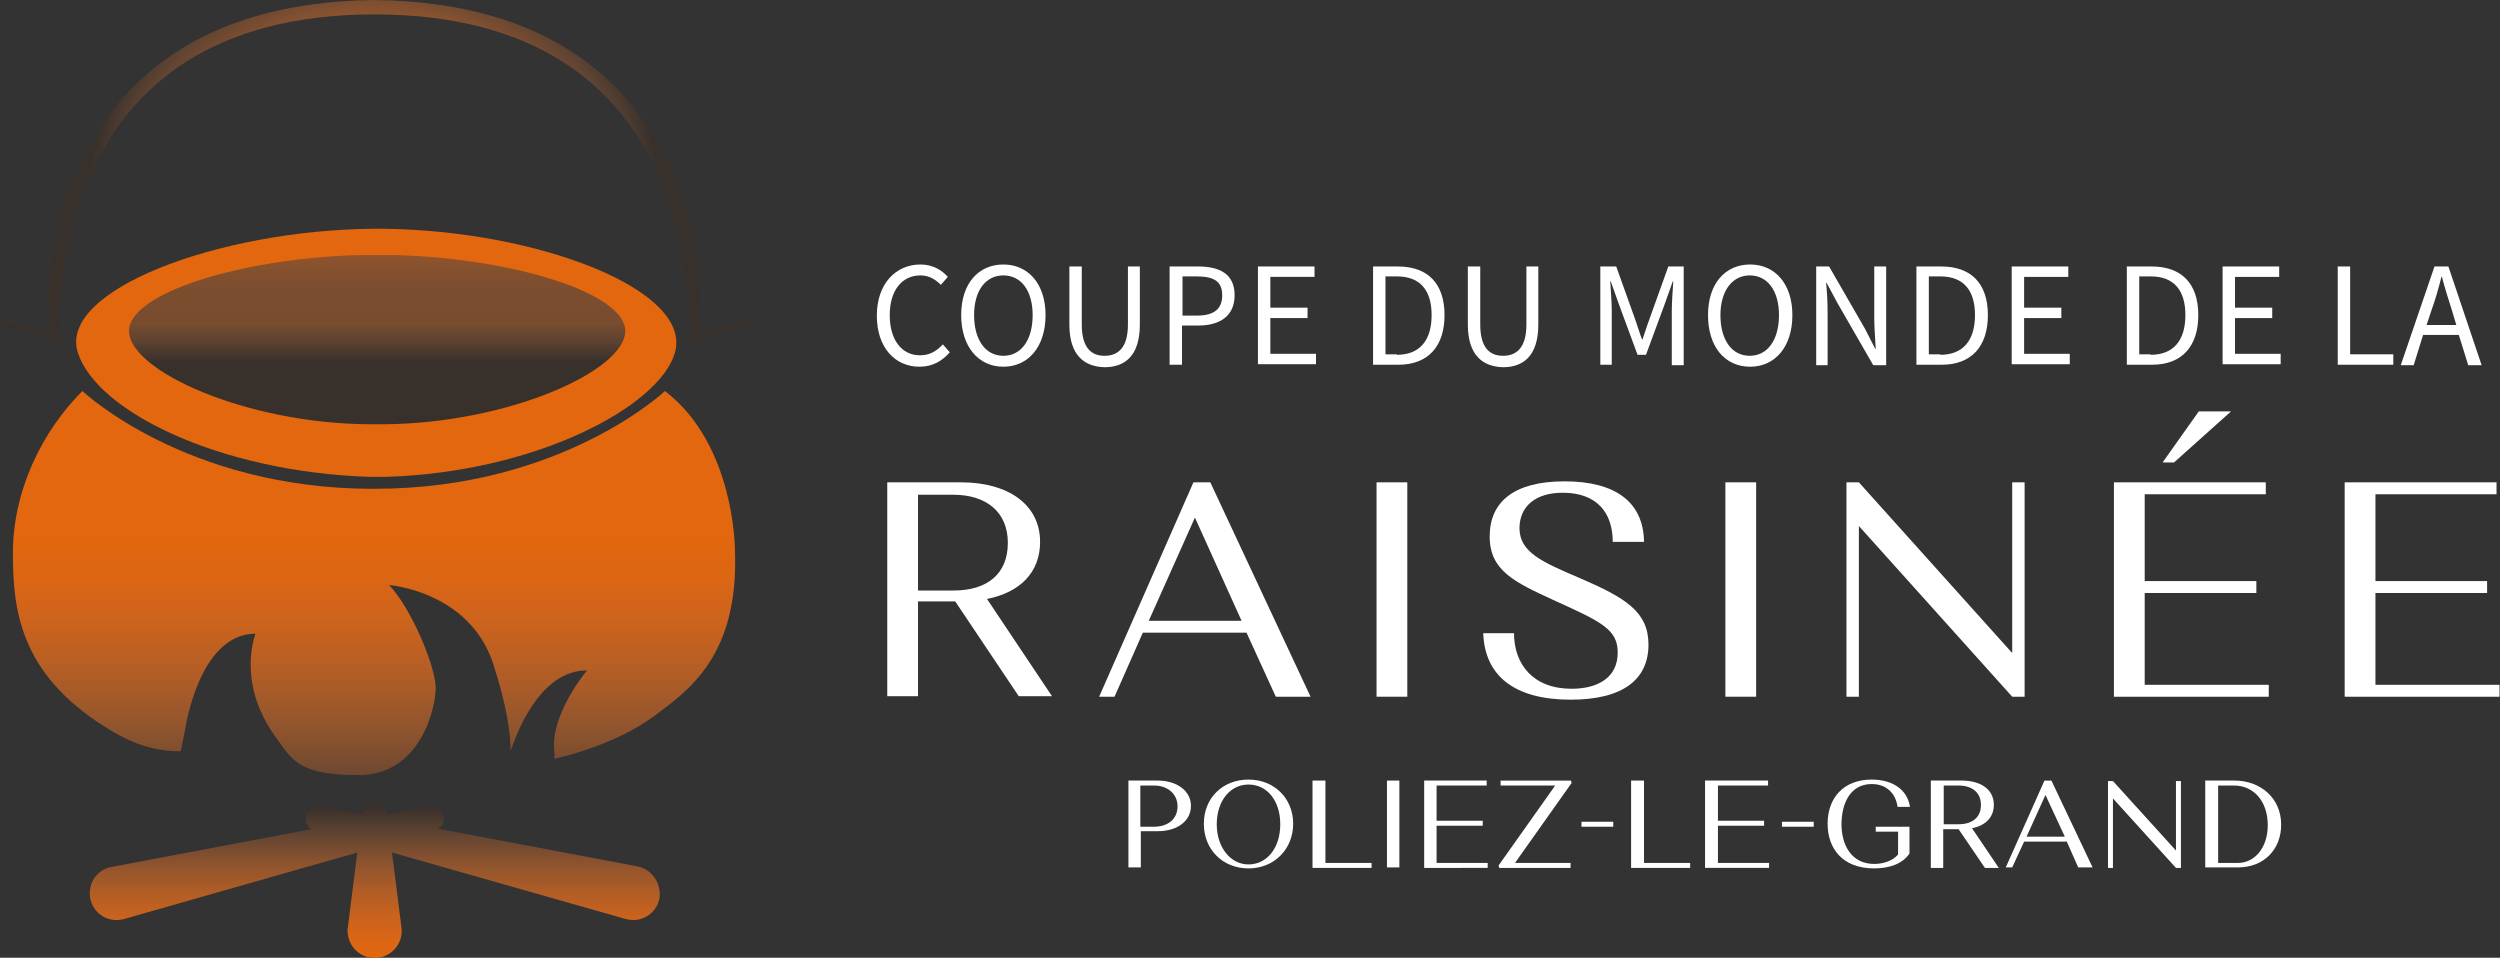 <?xml version="1.0" encoding="utf-8"?>
<!-- Generator: Adobe Illustrator 22.1.0, SVG Export Plug-In . SVG Version: 6.00 Build 0)  -->
<svg version="1.1" id="Calque_1" xmlns="http://www.w3.org/2000/svg" xmlns:xlink="http://www.w3.org/1999/xlink" x="0px" y="0px"
	 viewBox="0 0 503.8 193" style="enable-background:new 0 0 503.8 193;" xml:space="preserve">
<rect x="0" y="0" width="503.8" height="193" fill="#333333" stroke="none"/>
<style type="text/css">
	.st0{fill:#FFFFFF;}
	.st1{fill:url(#SVGID_1_);}
	.st2{fill:url(#SVGID_2_);}
	.st3{fill:url(#SVGID_3_);}
	.st4{fill:#E2670E;}
	.st5{fill:url(#SVGID_4_);}
</style>
<g>
	<g>
		<g>
			<path class="st0" d="M178.8,97.2h14.9c9.5,0,15.9,4.5,15.9,12c0,6.2-4.1,10.2-10.7,11.5l13.1,19.6h-6.7l-12.8-19.1H185v19.1h-6.2
				V97.2z M185,99.7v19.3h7.2c6.7,0,10.9-3.3,10.9-9.6c0-6.2-4.3-9.7-11-9.7H185z"/>
			<path class="st0" d="M251.2,127.5h-20.9l-5.7,12.9h-3.1l19-43.2h3.4l20.2,43.2h-7L251.2,127.5z M231.5,125.1h18.7l-9.4-20.8
				L231.5,125.1z"/>
			<path class="st0" d="M277.4,97.2h6.2v43.2h-6.2V97.2z"/>
			<path class="st0" d="M318.6,116.6c9,3.9,13.6,6.7,13.6,13.3c0,7-5.1,11.1-15.7,11.1c-11.3,0-17.3-4.8-17.6-13.4h6.2
				c0,6.2,3.8,11.2,11.6,11.2c5.1,0,9.3-2.1,9.3-7.3c0-4.7-3.3-6.2-13-10.6c-7.8-3.6-12.8-5.9-12.8-12.8c0-6.9,4.8-11.1,15.1-11.1
				c10.4,0,15.9,4.3,16,12.2H325c0-6-3.3-9.8-9.8-9.9c-5.7-0.1-9,2.7-9,7.2C306.3,111.3,310.6,113.2,318.6,116.6z"/>
			<path class="st0" d="M347.7,97.2h6.2v43.2h-6.2V97.2z"/>
			<path class="st0" d="M374.6,140.4h-2.5V97.2h2.5l30.9,34.4V97.2h2.5v43.2h-2.5l-30.9-34.4V140.4z"/>
			<path class="st0" d="M426.1,97.2h30.5v2.4h-24.4v17.5h22.5v2.4h-22.5V138h25v2.4h-31.2V97.2z M435.8,93.2l7.3-10.3h6.5
				l-11.5,10.3H435.8z"/>
			<path class="st0" d="M472.6,97.2h30.5v2.4h-24.4v17.5h22.5v2.4h-22.5V138h25v2.4h-31.2V97.2z"/>
		</g>
	</g>
</g>
<g>
	<g>
		<path class="st0" d="M227.3,157.3h6c3.9,0,6.7,2.1,6.7,5.1c0,3.1-2.8,5.1-6.7,5.1h-3.4v7.3h-2.5V157.3z M229.8,158.3v8.3h2.8
			c2.8,0,4.7-1.6,4.7-4.1s-2-4.2-4.7-4.2H229.8z"/>
		<path class="st0" d="M251.6,157.1c5.2,0,9,3.8,9,8.9s-3.8,9-9,9s-9-3.8-9-9S246.4,157.1,251.6,157.1z M251.6,174.2
			c3.7,0,6.4-3.3,6.4-8.1s-2.7-8-6.4-8c-3.7,0-6.4,3.3-6.4,8S248,174.2,251.6,174.2z"/>
		<path class="st0" d="M264.6,157.3h2.5v16.6h9.3v1h-11.9V157.3z"/>
		<path class="st0" d="M279.5,157.3h2.5v17.5h-2.5V157.3z"/>
		<path class="st0" d="M287,157.3h12.6v1h-10.1v7.1h9.3v1h-9.3v7.5h10.3v1H287V157.3z"/>
		<path class="st0" d="M313.4,158.3h-11v-1h14.2l0.1,0.5l-11.4,16.1h11.2v1h-14.4l-0.1-0.5L313.4,158.3z"/>
		<path class="st0" d="M318.7,166.6v-1h6.4v1H318.7z"/>
		<path class="st0" d="M328.8,157.3h2.5v16.6h9.3v1h-11.9V157.3z"/>
		<path class="st0" d="M343.7,157.3h12.6v1h-10.1v7.1h9.3v1h-9.3v7.5h10.3v1h-12.9V157.3z"/>
		<path class="st0" d="M359.1,166.6v-1h6.4v1H359.1z"/>
		<path class="st0" d="M377.7,166.6h7.1v5.4c-1.4,2.1-4.1,3-7.1,3c-6.5,0-9.4-4.1-9.4-9c0-5.1,3.1-8.9,8.9-8.9
			c3.8,0,7.1,1.7,7.7,5.5h-2.5c-0.4-2.8-2.3-4.6-5.2-4.6c-4.4,0-6.1,4-6.1,8.1c0,4.2,2,8,6.6,8c1.8,0,3.7-0.6,4.8-1.9v-4.6h-4.5
			V166.6z"/>
		<path class="st0" d="M389.2,157.3h6.1c3.9,0,6.5,1.8,6.5,4.9c0,2.5-1.7,4.2-4.4,4.7l5.4,8h-2.8l-5.3-7.8h-3.1v7.8h-2.5V157.3z
			 M391.7,158.3v7.8h3c2.8,0,4.5-1.4,4.5-3.9s-1.8-3.9-4.5-3.9H391.7z"/>
		<path class="st0" d="M416.5,169.6h-8.6l-2.4,5.2h-1.3l7.8-17.5h1.4l8.3,17.5h-2.9L416.5,169.6z M408.4,168.6h7.7l-3.9-8.4
			L408.4,168.6z"/>
		<path class="st0" d="M425.8,174.9h-1v-17.5h1l12.7,14v-14h1v17.5h-1l-12.7-14V174.9z"/>
		<path class="st0" d="M444.5,157.3h5.8c5.2,0,9.4,3.5,9.4,8.9c0,4.9-3.4,8.6-8.7,8.6h-6.6V157.3z M447,158.3v15.6h4
			c3.3,0,6-3,6-7.6c0-4.9-2.9-8-6.8-8H447z"/>
	</g>
</g>
<g>
	<g>
		<path class="st0" d="M176.7,63.6c0-6.4,3.8-10.3,8.8-10.3c2.4,0,4.3,1.1,5.5,2.5l-1.4,1.6c-1.1-1.1-2.4-1.9-4.1-1.9
			c-3.8,0-6.2,3.1-6.2,8c0,5,2.4,8.1,6.1,8.1c1.9,0,3.3-0.8,4.6-2.2l1.4,1.6c-1.6,1.8-3.5,2.9-6.1,2.9
			C180.4,73.9,176.7,70.1,176.7,63.6z"/>
		<path class="st0" d="M193.7,63.5c0-6.4,3.5-10.2,8.5-10.2c5,0,8.5,3.9,8.5,10.2c0,6.4-3.5,10.4-8.5,10.4
			C197.2,73.9,193.7,69.9,193.7,63.5z M208.1,63.5c0-4.9-2.3-8-5.9-8s-5.9,3.1-5.9,8c0,5,2.3,8.2,5.9,8.2S208.1,68.5,208.1,63.5z"/>
		<path class="st0" d="M215.5,65.4V53.7h2.5v11.7c0,4.8,2,6.3,4.6,6.3c2.6,0,4.7-1.5,4.7-6.3V53.7h2.4v11.7c0,6.4-3.1,8.6-7.1,8.6
			C218.6,73.9,215.5,71.7,215.5,65.4z"/>
		<path class="st0" d="M235.7,53.7h5.7c4.4,0,7.4,1.5,7.4,5.8c0,4.2-3,6.1-7.3,6.1h-3.3v7.9h-2.5V53.7z M241.2,63.6
			c3.4,0,5.1-1.3,5.1-4.1c0-2.9-1.8-3.8-5.2-3.8h-2.8v7.9H241.2z"/>
		<path class="st0" d="M253.5,53.7h11.4v2.1H256v6.2h7.5v2.1H256v7.2h9.2v2.1h-11.7V53.7z"/>
		<path class="st0" d="M276.7,53.7h5c6.1,0,9.4,3.5,9.4,9.8c0,6.3-3.3,10-9.3,10h-5.1V53.7z M281.5,71.5c4.6,0,7-2.9,7-8
			c0-5-2.3-7.8-7-7.8h-2.3v15.7H281.5z"/>
		<path class="st0" d="M295.8,65.4V53.7h2.5v11.7c0,4.8,2,6.3,4.6,6.3c2.6,0,4.7-1.5,4.7-6.3V53.7h2.4v11.7c0,6.4-3.1,8.6-7.1,8.6
			C298.9,73.9,295.8,71.7,295.8,65.4z"/>
		<path class="st0" d="M322.7,53.7h3l3.8,10.6c0.5,1.4,0.9,2.8,1.4,4.1h0.1c0.5-1.4,0.9-2.8,1.4-4.1l3.8-10.6h3.1v19.9h-2.4V62.6
			c0-1.8,0.2-4.1,0.3-5.9h-0.1l-1.6,4.5l-3.8,10.3h-1.7l-3.8-10.3l-1.6-4.5h-0.1c0.1,1.8,0.3,4.1,0.3,5.9v10.9h-2.3V53.7z"/>
		<path class="st0" d="M344.2,63.5c0-6.4,3.5-10.2,8.5-10.2c5,0,8.5,3.9,8.5,10.2c0,6.4-3.5,10.4-8.5,10.4
			C347.6,73.9,344.2,69.9,344.2,63.5z M358.5,63.5c0-4.9-2.3-8-5.9-8c-3.5,0-5.9,3.1-5.9,8c0,5,2.3,8.2,5.9,8.2
			C356.2,71.7,358.5,68.5,358.5,63.5z"/>
		<path class="st0" d="M366,53.7h2.6l7.2,12.5l2.1,4.1h0.1c-0.1-2-0.3-4.2-0.3-6.3V53.7h2.4v19.9h-2.6l-7.2-12.5l-2.2-4.1h-0.1
			c0.2,2,0.3,4.1,0.3,6.2v10.4H366V53.7z"/>
		<path class="st0" d="M386.2,53.7h5c6.1,0,9.4,3.5,9.4,9.8c0,6.3-3.3,10-9.3,10h-5.1V53.7z M391,71.5c4.6,0,7-2.9,7-8
			c0-5-2.3-7.8-7-7.8h-2.3v15.7H391z"/>
		<path class="st0" d="M405.4,53.7h11.4v2.1h-8.9v6.2h7.5v2.1h-7.5v7.2h9.2v2.1h-11.7V53.7z"/>
		<path class="st0" d="M428.6,53.7h5c6.1,0,9.4,3.5,9.4,9.8c0,6.3-3.3,10-9.3,10h-5.1V53.7z M433.4,71.5c4.6,0,7-2.9,7-8
			c0-5-2.3-7.8-7-7.8h-2.3v15.7H433.4z"/>
		<path class="st0" d="M447.9,53.7h11.4v2.1h-8.9v6.2h7.5v2.1h-7.5v7.2h9.2v2.1h-11.7V53.7z"/>
		<path class="st0" d="M471.1,53.7h2.5v17.7h8.7v2.1h-11.2V53.7z"/>
		<path class="st0" d="M490.6,53.7h2.8l6.7,19.9h-2.7l-1.9-6.1h-7.2l-1.9,6.1h-2.6L490.6,53.7z M489,65.5h6l-0.9-3
			c-0.7-2.2-1.4-4.4-2-6.7h-0.1c-0.6,2.3-1.2,4.5-2,6.7L489,65.5z"/>
	</g>
</g>
<linearGradient id="SVGID_1_" gradientUnits="userSpaceOnUse" x1="75.449" y1="170.354" x2="75.449" y2="108.564">
	<stop  offset="0" style="stop-color:#38302B"/>
	<stop  offset="0.185" style="stop-color:#644532"/>
	<stop  offset="0.372" style="stop-color:#8E542E"/>
	<stop  offset="0.552" style="stop-color:#B15D26"/>
	<stop  offset="0.722" style="stop-color:#CB631D"/>
	<stop  offset="0.875" style="stop-color:#DC6614"/>
	<stop  offset="1" style="stop-color:#E2670E"/>
</linearGradient>
<path class="st1" d="M132.1,144.1c6.5-4.9,16.9-11.9,16-33.4c0,0,0-21.1-14.1-31.9c0,0-20.8,19.7-58.5,19.7h-0.4
	c-37.7,0-58.5-19.7-58.5-19.7c-8.1,8.1-14,20-14,32.7c0,11.4,1.4,24.2,18.6,35c5.3,3.4,9.9,4.9,15.2,4.9l0.9-4.3
	c0,0,2.7-19.4,14.2-19.4c0,0-4,9.8,4.1,20.9c3.3,4.5,4.4,7.6,16.7,7.6s15.5-13.3,15.5-17.6c0-4.3-5-16.2-9.4-20.7
	c0,0,16.2,1.2,21,15.9c2.9,8.9,3.5,14.5,3.5,17.5c2-5.9,6.8-16.2,15.4-16.2c0,0-7.5,8.9-6.6,16.4c0.1,0.5,0.1,1,0,1.4
	C111.7,152.9,123.6,150.5,132.1,144.1z"/>
<linearGradient id="SVGID_2_" gradientUnits="userSpaceOnUse" x1="75.454" y1="162.664" x2="75.454" y2="193.704">
	<stop  offset="0" style="stop-color:#38302B"/>
	<stop  offset="0.185" style="stop-color:#644532"/>
	<stop  offset="0.372" style="stop-color:#8E542E"/>
	<stop  offset="0.552" style="stop-color:#B15D26"/>
	<stop  offset="0.722" style="stop-color:#CB631D"/>
	<stop  offset="0.875" style="stop-color:#DC6614"/>
	<stop  offset="1" style="stop-color:#E2670E"/>
</linearGradient>
<path class="st2" d="M128.5,174.6L88.3,167c0.8-0.5,1.3-1.5,1.1-2.5c-0.3-1.3-1.5-2.2-2.9-2l-8.5,1.6l0-0.2c-0.1-1.1-1-2-2.2-2.2
	c-1.4-0.2-2.6,0.8-2.8,2.2l0,0.2l-8.5-1.6c-1.2-0.2-2.5,0.5-2.8,1.8c-0.3,1.1,0.1,2.2,1,2.8l-40.2,7.6c-0.2,0-0.3,0.1-0.5,0.1
	c-2.9,0.8-4.5,3.8-3.7,6.7c0.8,2.9,3.8,4.5,6.7,3.7L72,171.8l-1.9,15.1c-0.1,0.4-0.1,0.9,0,1.4c0.4,3,3.1,5.1,6.1,4.7
	c3-0.4,5.1-3.1,4.7-6.1l-1.9-15.1l47.1,13.4c0.2,0,0.3,0.1,0.5,0.1c2.9,0.6,5.8-1.4,6.3-4.3C133.3,178,131.4,175.2,128.5,174.6z"/>
<linearGradient id="SVGID_3_" gradientUnits="userSpaceOnUse" x1="75.999" y1="72.969" x2="75.999" y2="44.665">
	<stop  offset="0" style="stop-color:#38302B"/>
	<stop  offset="0.15" style="stop-color:#5D4231"/>
	<stop  offset="0.272" style="stop-color:#784C2F"/>
	<stop  offset="0.519" style="stop-color:#7B4D2F"/>
	<stop  offset="0.653" style="stop-color:#83502E"/>
	<stop  offset="0.759" style="stop-color:#91542C"/>
	<stop  offset="0.852" style="stop-color:#A75A28"/>
	<stop  offset="0.933" style="stop-color:#C26120"/>
	<stop  offset="1" style="stop-color:#E2670E"/>
</linearGradient>
<ellipse class="st3" cx="76" cy="69" rx="54.7" ry="18.4"/>
<path class="st4" d="M77.7,96.1c30.3-0.9,55.2-14.2,58.3-25c3.7-12.7-27.8-24.7-58.9-25c0,0,0,0,0,0s0,0,0,0c-0.3,0-0.5,0-0.8,0l0,0
	c-0.1,0-0.2,0-0.2,0c-0.1,0-0.2,0-0.2,0l0,0c-0.3,0-0.5,0-0.8,0c0,0,0,0,0,0s0,0,0,0c-31.1,0.3-63.5,12.4-59.4,25
	c3.8,11.8,28.5,24,58.8,25H77.7z M79.8,51.4c23.8,0.7,46.2,7.7,46.2,15.3c0,8-23.5,18.6-48.6,18.8h-2.8C49.6,85.4,26,74.7,26,66.7
	c0-7.6,22.4-14.6,46.2-15.3C73.3,51.4,79.8,51.4,79.8,51.4z"/>
<radialGradient id="SVGID_4_" cx="-630.219" cy="34.516" r="48.41" gradientTransform="matrix(1.275 0 0 1 878.913 0)" gradientUnits="userSpaceOnUse">
	<stop  offset="0" style="stop-color:#E2670E"/>
	<stop  offset="0.158" style="stop-color:#DE6712"/>
	<stop  offset="0.297" style="stop-color:#D2641A"/>
	<stop  offset="0.429" style="stop-color:#BF6022"/>
	<stop  offset="0.556" style="stop-color:#A55A2A"/>
	<stop  offset="0.68" style="stop-color:#855130"/>
	<stop  offset="0.799" style="stop-color:#604432"/>
	<stop  offset="0.917" style="stop-color:#38312C"/>
	<stop  offset="0.918" style="stop-color:#38302B"/>
</radialGradient>
<path class="st5" d="M75.4,0C3.9,0.8,9.7,67.2,9.8,67.3c0,0-9-2.6-9.5-2.6s-0.1,1.1-0.1,1.1c2.5-0.1,10,3.1,10.2,3.2
	s1.5-1.8,1.5-1.8c0.7-4.6-2.6-64.3,63.6-64.3l0,0h-0.1l0,0c66.2,0,62.9,59.7,63.6,64.3c0,0,1.3,1.9,1.5,1.8s7.8-3.2,10.2-3.2
	c0,0,0.4-1.1-0.1-1.1s-9.5,2.6-9.5,2.6c0-0.1,5.9-66.5-65.7-67.3"/>
</svg>
